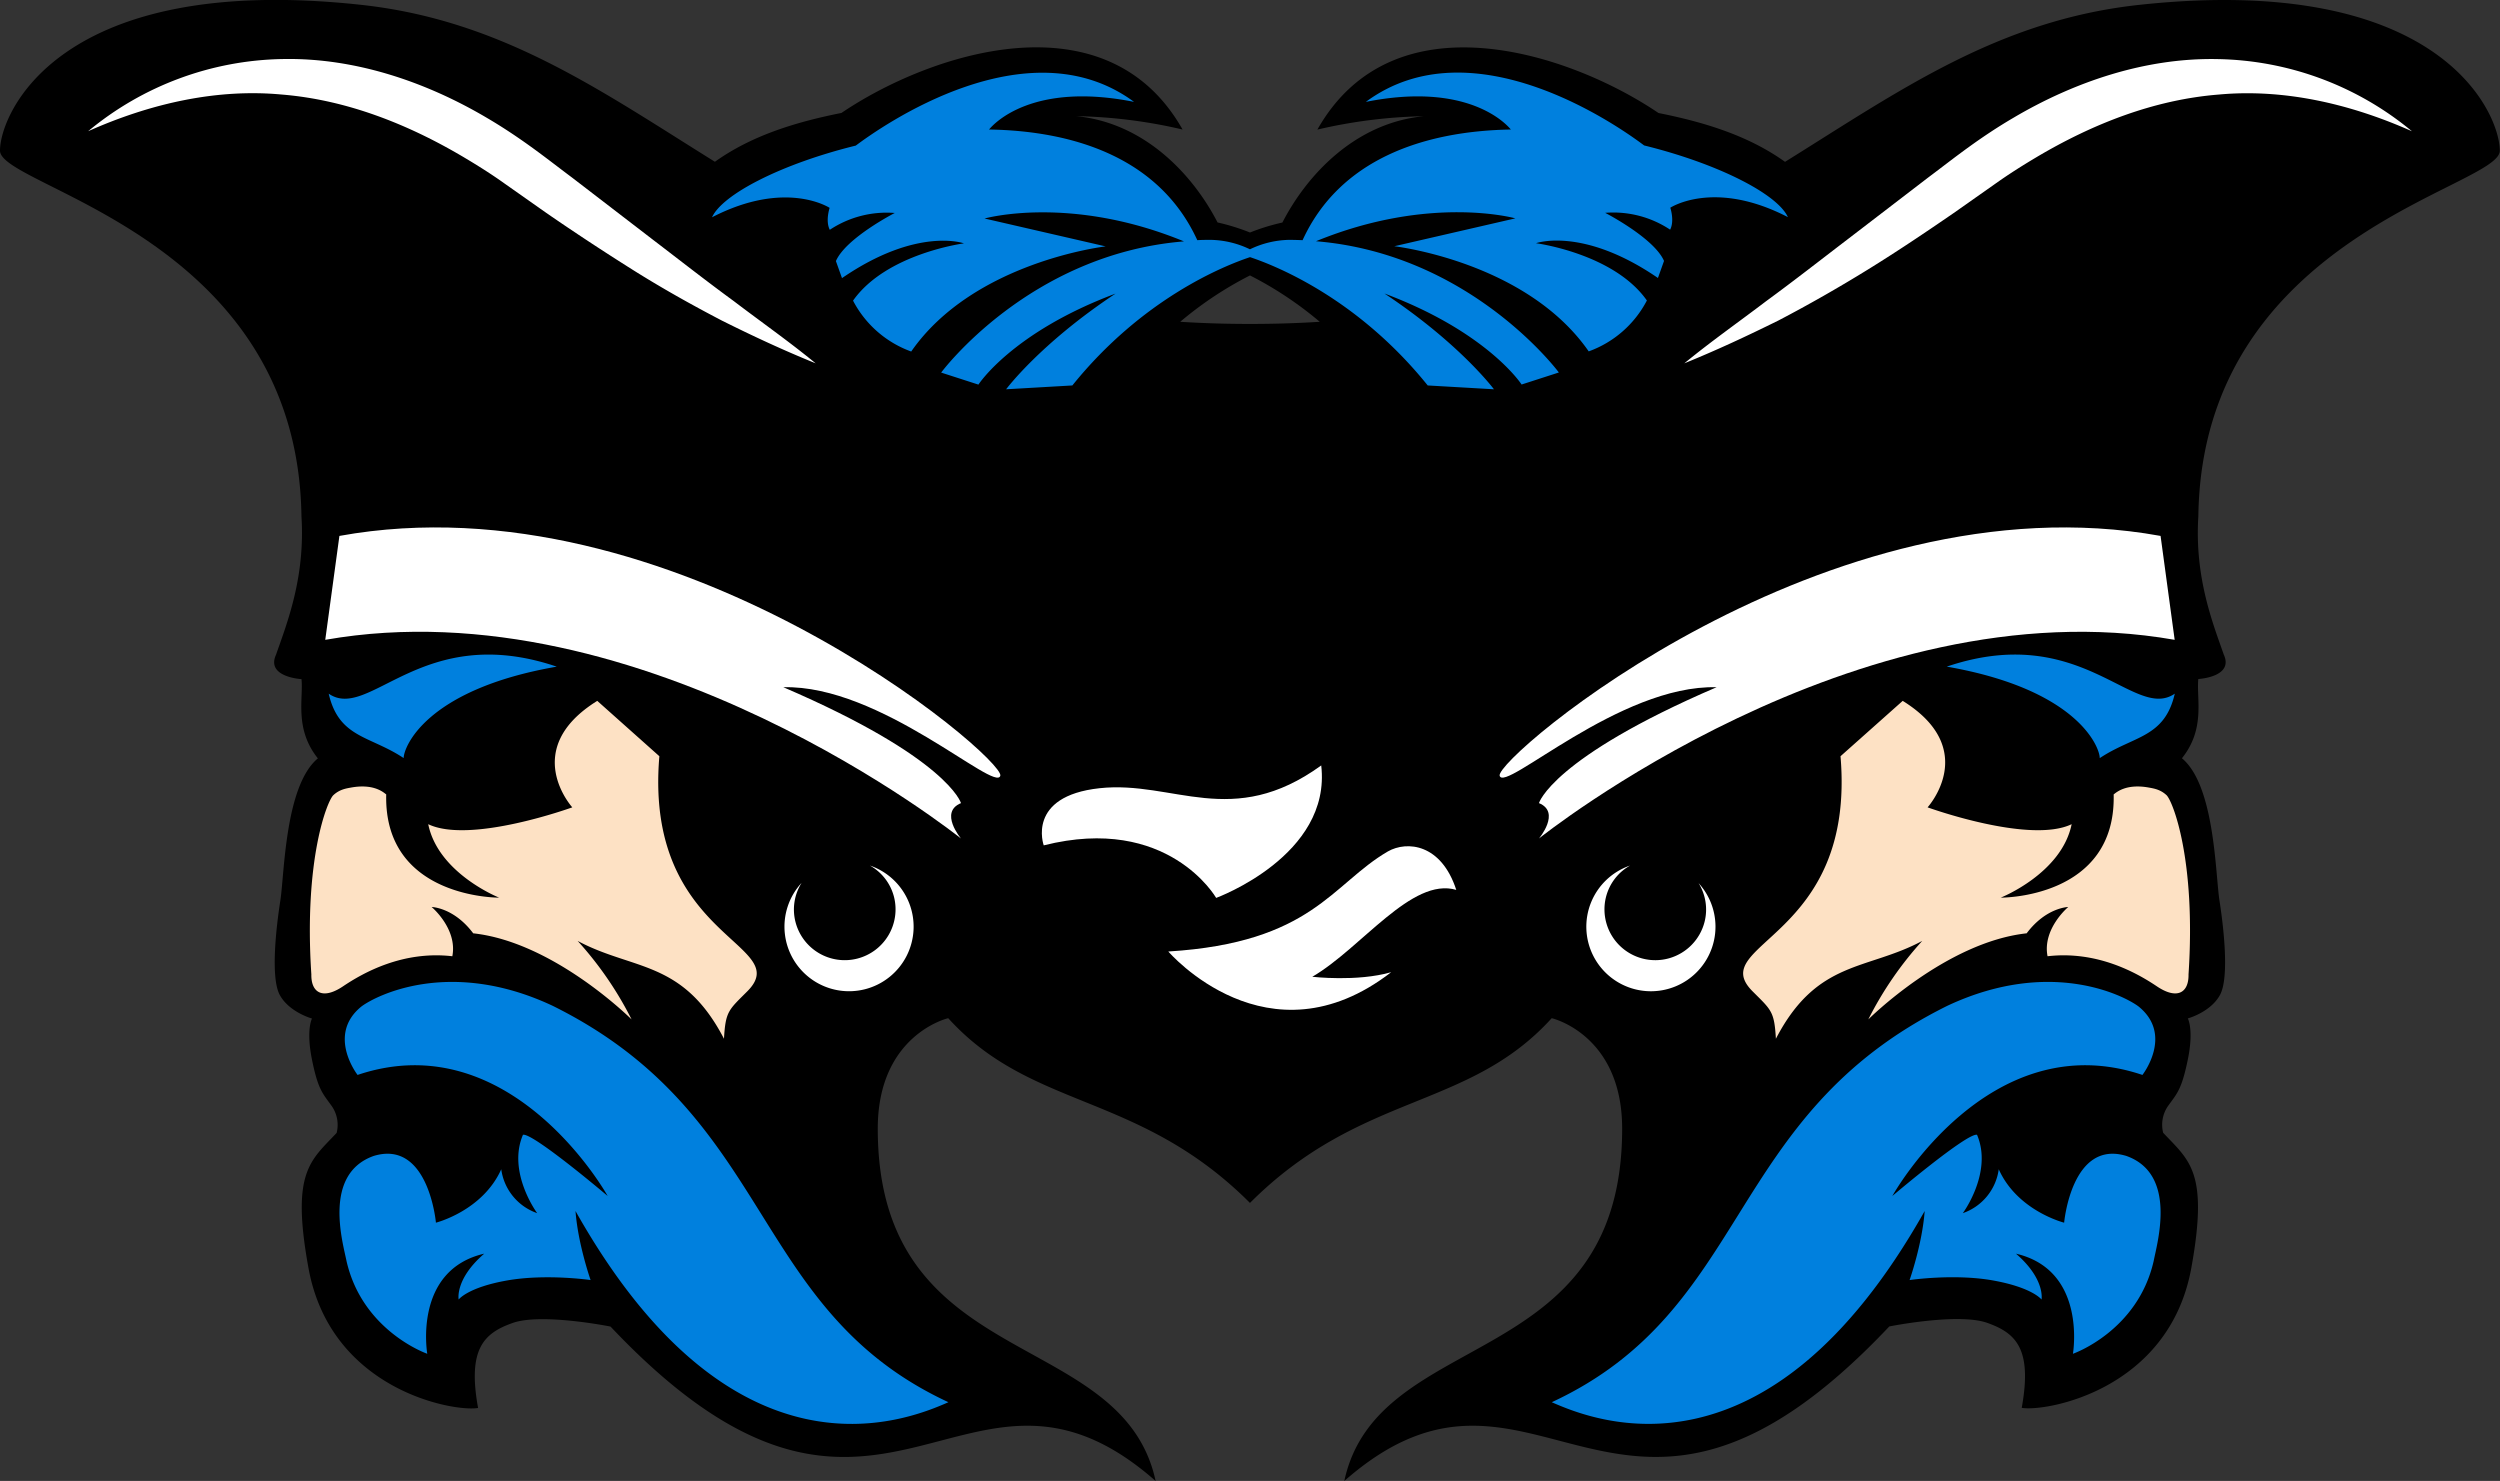 <svg id="Layer_4" data-name="Layer 4" xmlns="http://www.w3.org/2000/svg" viewBox="0 0 1039.11 615.55"><rect x="0" y="0" width="1039.11" height="615.55" fill="#333333" stroke="none"/><defs><style>.cls-1{fill:#fff;}.cls-2{fill:#fde1c4;}.cls-3{fill:#0080de;}</style></defs><title>uenxtpirate_twohead</title><path d="M1330.9,247.39c-58.66,6.37-99.72,35.75-147.15,65.24-15.93-11.4-34.9-16.75-52.6-20.3-36.51-24.75-110-49.32-141.78,6.9a209.87,209.87,0,0,1,44.24-5.56c-28.61,2.76-48.67,24.53-58.78,44.18A88.12,88.12,0,0,0,961.36,342a88.12,88.12,0,0,0-13.48-4.18c-10.11-19.65-30.17-41.42-58.78-44.18a209.87,209.87,0,0,1,44.24,5.56c-31.75-56.22-105.27-31.65-141.78-6.9-17.7,3.55-36.66,8.91-52.6,20.3-47.43-29.49-88.49-58.87-147.15-65.24-125.49-13.62-150,45.26-150,60.62S565.54,343.28,567.11,460c1.6,25.39-6,44.38-10.58,57.51-4.27,9.33,10.6,10.13,10.6,10.13.8,8.39-3,20.64,6.8,32.94-13.7,11.35-13.9,48.25-15.6,59.12s-4.15,32-.24,39.2,13.4,9.81,13.4,9.81-2.53,4.59,0,17.12,4.45,14,8.24,19.31a13.64,13.64,0,0,1,2,11.11c-10.9,11.61-19,16.13-11.71,56.12,9.25,51.1,60.88,59.95,70.5,58.2-4.45-24.58,2.4-31.1,14.4-35.34s40.65,1.51,40.65,1.51C808.23,916,842.07,790.51,922.14,860.92c-13.92-64.53-115.49-44.55-115.49-146.43,0-39.17,29.28-45.93,29.28-45.93,34.81,38.38,79.18,30.54,125.42,76.79,46.25-46.25,90.62-38.41,125.42-76.79,0,0,29.28,6.76,29.28,45.93,0,101.88-101.57,81.9-115.49,146.43,80.07-70.41,113.91,55.08,226.52-64.23,0,0,28.65-5.75,40.65-1.51s18.85,10.76,14.4,35.34c9.63,1.74,61.25-7.11,70.5-58.2,7.24-40-.81-44.51-11.71-56.12a13.64,13.64,0,0,1,2-11.11c3.79-5.28,5.66-6.78,8.24-19.31s0-17.12,0-17.12,9.49-2.56,13.4-9.81,1.46-28.34-.24-39.2-1.9-47.76-15.6-59.12c9.83-12.3,6-24.55,6.8-32.94,0,0,14.87-.79,10.6-10.13-4.59-13.13-12.18-32.12-10.58-57.51,1.56-116.68,125.3-136.59,125.3-151.95S1456.4,233.77,1330.9,247.39ZM961.36,380q-15.09,0-29-.89a150.86,150.86,0,0,1,29-19.27,150.86,150.86,0,0,1,29,19.27Q976.43,380,961.36,380Z" transform="translate(-441.81 -245.36)"/><path class="cls-1" d="M1047.1,615.24c-6.25-19.21-20.49-20.47-28.4-16-23.41,13.61-31.45,37.91-91.29,41.61,0,0,41.38,48.24,92.64,8.6-14.24,4.08-32.79,1.9-32.79,1.9C1007.7,639.45,1028.59,609.77,1047.1,615.24Z" transform="translate(-441.81 -245.36)"/><path class="cls-1" d="M1065.13,567.78c-1.9-7.33,135.74-124.83,274.71-99.67l5.86,43.19c-132.39-23.26-264.23,82.58-264.23,82.58s9.23-10.92,0-14.71c0,0,5.31-18.72,73.83-48.17C1114.91,529.94,1067,575.11,1065.13,567.78Z" transform="translate(-441.81 -245.36)"/><path class="cls-2" d="M1232.66,536.67C1265,556.75,1243,580.93,1243,580.93s42.37,15.39,59.88,7c-4.17,20.51-29.47,30.53-29.47,30.53s48,.43,46.93-42.9c1-.73,5-4.59,14.59-2.86,2.15.39,4.83.8,7.38,3.17s12.3,26.7,9.15,74.47c.14,7.67-4.73,10.65-13.14,5s-24.83-14.9-45.46-12.52c-2.22-11.41,8.6-20.47,8.6-20.47s-9.21.17-17.28,10.94c-33.71,3.68-65.83,35.8-65.83,35.8a146.18,146.18,0,0,1,22.43-32.65c-23,12.35-43.75,7.77-60.83,40.67-.66-11.41-1.86-11.88-9.67-19.69-20-20,43-21.68,36.53-97.74Z" transform="translate(-441.81 -245.36)"/><path class="cls-1" d="M875.63,596.73s-7.39-20.46,23.26-23.76,55.06,17.37,92.08-9.46c4.36,37.5-43.67,55.06-43.67,55.06S927.36,583.69,875.63,596.73Z" transform="translate(-441.81 -245.36)"/><path class="cls-1" d="M857.59,567.78c1.9-7.33-135.74-124.83-274.71-99.67L577,511.3C709.41,488,841.24,593.88,841.24,593.88s-9.23-10.92,0-14.71c0,0-5.31-18.72-73.83-48.17C807.82,529.94,855.69,575.11,857.59,567.78Z" transform="translate(-441.81 -245.36)"/><path class="cls-3" d="M1325.59,725.81c-22.77-6.88-25.83,27.75-25.83,27.75s-19.46-4.9-27.18-22.21a22.52,22.52,0,0,1-14.93,18.25s12.56-17,5.9-32.58c-4.12-.9-35.2,25.44-35.2,25.44s39.93-71.85,103.95-50.31c0,0,13-16.62-1.58-28.43-5.92-4.48-36.68-20.41-79.48-.32-92.75,45.92-81.28,126.16-164.45,164.78,18.13,8,89.56,36.72,155-79.46-1,13.74-6.27,28.69-6.27,28.69s18.55-2.76,34.84.19,20,7.9,20,7.9,1.68-8.42-10.62-19.06c29.65,6.9,23.67,41.61,23.67,41.61s26.93-9.35,33.57-38.58C1338.45,761.79,1346.86,733.33,1325.59,725.81Zm-716-165.36c0-4.43,9.05-28.52,63.63-38-56-19-77.83,22.93-94.79,11.23C582.7,552.16,595.5,551.07,609.59,560.45Zm705,0c14.09-9.38,26.89-8.28,31.16-26.78-17,11.7-38.79-30.21-94.79-11.23C1305.49,531.93,1314.58,556,1314.55,560.45ZM988.79,345.63c47.45-19.46,82.86-9.51,82.86-9.51l-50.32,11.59s54.84,6.29,80.82,43.7a44.18,44.18,0,0,0,24.18-21.15c-13.78-19.58-46.09-23.81-46.09-23.81s19.42-7,50.68,14.45l2.53-7.08c-4.09-9.5-24.46-20-24.46-20a42.73,42.73,0,0,1,27,7c1.91-3.68.07-9.12.07-9.12s18.16-12,48.88,3.91c-4.35-9.56-28.89-22.19-59.76-29.8-10.44-7.88-71.3-50.91-115.67-18.1,42.06-8.41,58.11,8.86,60.27,11.48-36.47.62-71.23,12.52-86.56,46-1.89-.08-3.79-.13-5.73-.13a39,39,0,0,0-16.15,3.92,39,39,0,0,0-16.15-3.92c-1.93,0-3.84,0-5.73.13-15.33-33.51-50.09-45.41-86.56-46,2.16-2.62,18.2-19.89,60.27-11.48C868.83,255,808,298,797.52,305.87c-30.87,7.6-55.41,20.24-59.76,29.8,30.73-15.88,48.88-3.91,48.88-3.91s-1.83,5.44.07,9.12a42.73,42.73,0,0,1,27-7s-20.37,10.46-24.46,20l2.53,7.08c31.26-21.48,50.68-14.45,50.68-14.45s-32.3,4.23-46.09,23.81a44.18,44.18,0,0,0,24.18,21.15c26-37.41,80.82-43.7,80.82-43.7l-50.32-11.59s35.41-10,82.86,9.51C869.48,350.94,833,400.22,833,400.22l15.49,5s13.93-21.71,57-37.83C874.1,388.19,860,407.16,860,407.16l27.53-1.59c29-36,62.75-49.63,73.85-53.33,11.1,3.7,44.84,17.29,73.85,53.33l27.53,1.59s-14.12-19-45.51-39.81c43,16.11,57,37.83,57,37.83l15.49-5S1053.25,350.94,988.79,345.63ZM671.49,663.4c-42.8-20.09-73.56-4.15-79.48.32-14.53,11.81-1.58,28.43-1.58,28.43,64-21.54,103.95,50.31,103.95,50.31s-31.08-26.34-35.2-25.44c-6.66,15.58,5.9,32.58,5.9,32.58a22.52,22.52,0,0,1-14.93-18.25C642.42,748.66,623,753.56,623,753.56s-3.06-34.63-25.83-27.75c-21.28,7.52-12.86,36-11.34,43.66,6.64,29.24,33.57,38.58,33.57,38.58s-6-34.71,23.67-41.61c-12.3,10.64-10.62,19.06-10.62,19.06s3.69-5,20-7.9,34.84-.19,34.84-.19-5.27-15-6.27-28.69c65.4,116.18,136.84,87.49,155,79.46C752.77,789.55,764.24,709.31,671.49,663.4Z" transform="translate(-441.81 -245.36)"/><path class="cls-1" d="M780.84,396.38c-13.28-5.37-26.16-11.37-39-17.78C729.19,372,716.69,365,704.61,357.39s-24-15.44-35.67-23.49l-17.29-12.17c-5.58-4-11.34-7.61-17.18-11.08-23.33-13.81-48.81-23.83-75.62-26-26.81-2.49-54.32,3.62-80.4,15.25a129.84,129.84,0,0,1,80.86-30c30.06-.59,59.53,9.49,84.8,24.41,6.36,3.72,12.49,7.8,18.43,12.08s11.36,8.54,17.08,12.81L713.2,345c11.21,8.55,22.28,17.25,33.68,25.57C758.1,379.12,769.76,387.28,780.84,396.38Z" transform="translate(-441.81 -245.36)"/><path class="cls-1" d="M1141.88,396.38c11.08-9.09,22.73-17.26,34-25.83,11.39-8.33,22.47-17,33.68-25.57l33.59-25.76c5.72-4.27,11.09-8.49,17.08-12.81s12.07-8.36,18.43-12.08c25.26-14.92,54.73-25,84.8-24.41a129.84,129.84,0,0,1,80.86,30c-26.08-11.62-53.59-17.74-80.4-15.25-26.82,2.15-52.3,12.17-75.62,26-5.84,3.47-11.6,7.11-17.18,11.08l-17.29,12.17c-11.71,8.05-23.53,16-35.67,23.49s-24.58,14.6-37.25,21.21C1168,385,1155.16,391,1141.88,396.38Z" transform="translate(-441.81 -245.36)"/><path class="cls-1" d="M1147.74,612.3a20.85,20.85,0,0,1,2.56,16.23,21.12,21.12,0,0,1-40.95-10.41,20.85,20.85,0,0,1,10-13,26.84,26.84,0,1,0,28.38,7.21Z" transform="translate(-441.81 -245.36)"/><path class="cls-2" d="M690.06,536.67c-32.31,20.08-10.38,44.26-10.38,44.26s-42.37,15.39-59.88,7c4.17,20.51,29.47,30.53,29.47,30.53s-48,.43-46.93-42.9c-1-.73-5-4.59-14.59-2.86-2.15.39-4.83.8-7.38,3.17s-12.3,26.7-9.15,74.47c-.14,7.67,4.73,10.65,13.14,5s24.83-14.9,45.46-12.52c2.22-11.41-8.6-20.47-8.6-20.47s9.21.17,17.28,10.94c33.71,3.68,65.83,35.8,65.83,35.8a146.18,146.18,0,0,0-22.43-32.65c23,12.35,43.75,7.77,60.83,40.67.66-11.41,1.86-11.88,9.67-19.69,20-20-43-21.68-36.53-97.74Z" transform="translate(-441.81 -245.36)"/><path class="cls-1" d="M775,612.3a20.85,20.85,0,0,0-2.56,16.23,21.12,21.12,0,0,0,40.95-10.41,20.85,20.85,0,0,0-10-13A26.84,26.84,0,1,1,775,612.3Z" transform="translate(-441.81 -245.36)"/></svg>
